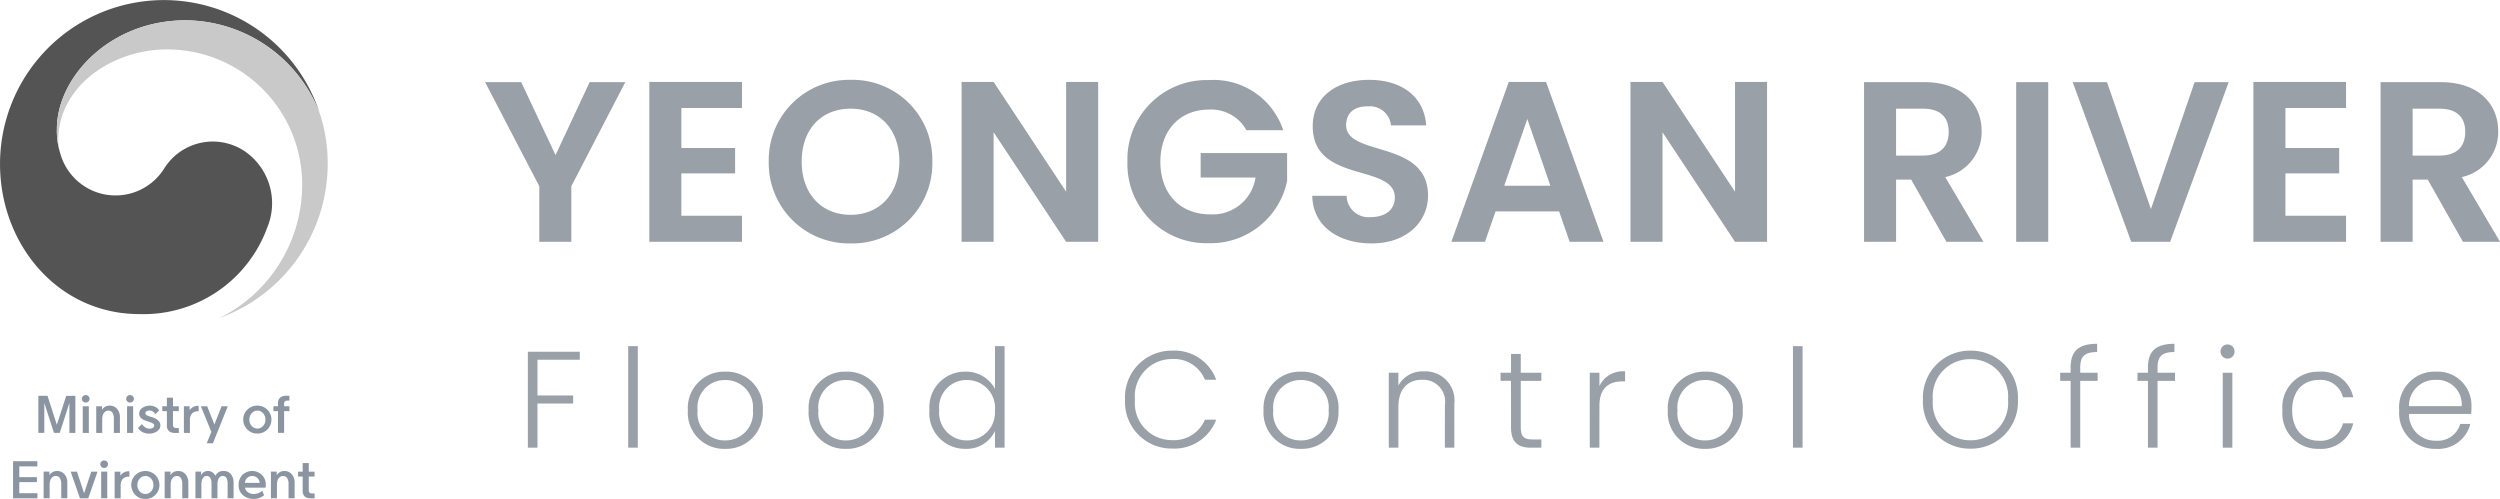 <svg xmlns="http://www.w3.org/2000/svg" width="218.568" height="43.624" viewBox="0 0 218.568 43.624">
  <g id="f_logo" transform="translate(-50.863 -24.859)">
    <g id="그룹_27381" data-name="그룹 27381" transform="translate(0 -2)">
      <path id="패스_48268" data-name="패스 48268" d="M4.96-4.86V0h2.8V-4.86l4.72-9.1H9.36L6.38-7.58l-3-6.38H.22Zm17.72-9.12h-8.1V0h8.1V-2.28h-5.3v-3.7h4.7V-8.2h-4.7v-3.5h5.3ZM39.32-7.02a6.972,6.972,0,0,0-7.14-7.14,7.012,7.012,0,0,0-7.16,7.14A7.016,7.016,0,0,0,32.18.14,6.988,6.988,0,0,0,39.32-7.02Zm-11.42,0c0-2.84,1.74-4.62,4.28-4.62,2.52,0,4.26,1.78,4.26,4.62S34.7-2.36,32.18-2.36C29.64-2.36,27.9-4.18,27.9-7.02Zm23.12-6.96v9.6l-6.34-9.6h-2.8V0h2.8V-9.58L51.02,0h2.8V-13.98Zm12.48-.16A6.921,6.921,0,0,0,56.38-7,6.909,6.909,0,0,0,63.52.12a6.822,6.822,0,0,0,6.82-5.44V-7.76H62.78v2.14h4.8A3.79,3.79,0,0,1,63.62-2.4c-2.6,0-4.36-1.76-4.36-4.6,0-2.78,1.74-4.56,4.24-4.56a3.51,3.51,0,0,1,3.28,1.8H70A6.413,6.413,0,0,0,63.5-14.14ZM82.66-4.04c0-4.92-7.16-3.36-7.16-6.16,0-1.14.82-1.68,1.92-1.64a1.843,1.843,0,0,1,2,1.66H82.5c-.18-2.52-2.14-3.98-5-3.98-2.88,0-4.92,1.52-4.92,4.04-.02,5.06,7.18,3.24,7.18,6.26,0,1-.78,1.7-2.1,1.7a1.917,1.917,0,0,1-2.12-1.86h-3C72.58-1.38,74.82.14,77.72.14,80.9.14,82.66-1.84,82.66-4.04ZM95.04,0H98L92.98-13.98H89.72L84.7,0h2.94l.92-2.66h5.56ZM93.36-4.9H89.32l2.02-5.84Zm16.14-9.08v9.6l-6.34-9.6h-2.8V0h2.8V-9.58L109.5,0h2.8V-13.98Zm18.68,4.36c0,1.26-.7,2.08-2.26,2.08h-2.34v-4.1h2.34C127.48-11.64,128.18-10.86,128.18-9.62Zm-7.4-4.34V0h2.8V-5.44h1.32L127.98,0h3.24l-3.34-5.66a4.031,4.031,0,0,0,3.18-4.02c0-2.34-1.68-4.28-5.04-4.28ZM134.08,0h2.8V-13.96h-2.8Zm11.78-2.86-3.84-11.1h-3L144.14,0h3.4l5.12-13.96h-2.98Zm17.06-11.12h-8.1V0h8.1V-2.28h-5.3v-3.7h4.7V-8.2h-4.7v-3.5h5.3Zm10.42,4.36c0,1.26-.7,2.08-2.26,2.08h-2.34v-4.1h2.34C172.64-11.64,173.34-10.86,173.34-9.62Zm-7.4-4.34V0h2.8V-5.44h1.32L173.14,0h3.24l-3.34-5.66a4.031,4.031,0,0,0,3.18-4.02c0-2.34-1.68-4.28-5.04-4.28Z" transform="translate(93.052 48)" fill="#9aa0a7"/>
      <path id="패스_48269" data-name="패스 48269" d="M.96,0H1.8V-3.864H4.92v-.7H1.8V-7.692H5.5v-.7H.96ZM9.732,0h.84V-8.88h-.84ZM21.5-3.276a3.169,3.169,0,0,0-3.276-3.372,3.176,3.176,0,0,0-3.276,3.372A3.157,3.157,0,0,0,18.2.1,3.194,3.194,0,0,0,21.5-3.276Zm-5.7,0a2.383,2.383,0,0,1,2.412-2.64,2.391,2.391,0,0,1,2.424,2.64A2.406,2.406,0,0,1,18.2-.636,2.374,2.374,0,0,1,15.8-3.276Zm16.26,0a3.169,3.169,0,0,0-3.276-3.372,3.176,3.176,0,0,0-3.276,3.372A3.157,3.157,0,0,0,28.764.1,3.194,3.194,0,0,0,32.064-3.276Zm-5.7,0a2.383,2.383,0,0,1,2.412-2.64A2.391,2.391,0,0,1,31.2-3.276a2.406,2.406,0,0,1-2.436,2.64A2.374,2.374,0,0,1,26.364-3.276Zm9.708-.012A3.116,3.116,0,0,0,39.2.1,2.732,2.732,0,0,0,41.8-1.464V0h.84V-8.88H41.8v3.744a2.848,2.848,0,0,0-2.58-1.512A3.1,3.1,0,0,0,36.072-3.288Zm5.724.012A2.441,2.441,0,0,1,39.36-.636a2.419,2.419,0,0,1-2.436-2.652A2.392,2.392,0,0,1,39.36-5.916,2.441,2.441,0,0,1,41.8-3.276ZM53.172-4.2a4.056,4.056,0,0,0,4.1,4.272,3.885,3.885,0,0,0,3.864-2.52h-.984A2.934,2.934,0,0,1,57.276-.66a3.238,3.238,0,0,1-3.24-3.54,3.242,3.242,0,0,1,3.24-3.552,2.919,2.919,0,0,1,2.88,1.812h.984a3.873,3.873,0,0,0-3.864-2.544A4.066,4.066,0,0,0,53.172-4.2Zm18.66.924a3.169,3.169,0,0,0-3.276-3.372A3.176,3.176,0,0,0,65.28-3.276,3.157,3.157,0,0,0,68.532.1,3.194,3.194,0,0,0,71.832-3.276Zm-5.7,0a2.383,2.383,0,0,1,2.412-2.64,2.391,2.391,0,0,1,2.424,2.64,2.406,2.406,0,0,1-2.436,2.64A2.374,2.374,0,0,1,66.132-3.276ZM81.132,0h.828V-3.84A2.543,2.543,0,0,0,79.3-6.672a2.394,2.394,0,0,0-2.232,1.236V-6.552h-.84V0h.84V-3.576c0-1.6.852-2.364,2.076-2.364a1.917,1.917,0,0,1,1.992,2.2Zm5.784-1.776C86.916-.468,87.528,0,88.668,0h.9V-.72H88.8c-.756,0-1.032-.252-1.032-1.056V-5.844h1.8v-.708h-1.8V-8.2h-.852v1.644H86v.708h.912ZM94.644-3.66c0-1.644.924-2.136,2.016-2.136h.228v-.876a2.257,2.257,0,0,0-2.244,1.284V-6.552H93.8V0h.84Zm12.528.384A3.169,3.169,0,0,0,103.9-6.648a3.176,3.176,0,0,0-3.276,3.372A3.157,3.157,0,0,0,103.872.1,3.194,3.194,0,0,0,107.172-3.276Zm-5.7,0a2.383,2.383,0,0,1,2.412-2.64,2.391,2.391,0,0,1,2.424,2.64,2.406,2.406,0,0,1-2.436,2.64A2.374,2.374,0,0,1,101.472-3.276ZM111.564,0h.84V-8.88h-.84Zm19.668-4.2a4.09,4.09,0,0,0-4.152-4.284A4.1,4.1,0,0,0,122.928-4.2,4.09,4.09,0,0,0,127.08.084,4.084,4.084,0,0,0,131.232-4.2Zm-7.44,0a3.254,3.254,0,0,1,3.288-3.54,3.254,3.254,0,0,1,3.288,3.54A3.264,3.264,0,0,1,127.08-.648,3.264,3.264,0,0,1,123.792-4.2ZM135.84,0h.84V-5.844H138.2v-.708H136.68v-.456c0-.948.36-1.356,1.476-1.356v-.72c-1.656,0-2.316.672-2.316,2.076v.456h-.912v.708h.912ZM142.6,0h.84V-5.844h1.524v-.708h-1.524v-.456c0-.948.36-1.356,1.476-1.356v-.72c-1.656,0-2.316.672-2.316,2.076v.456h-.912v.708h.912Zm6.54,0h.84V-6.552h-.84Zm.42-7.788a.61.61,0,0,0,.612-.624.6.6,0,0,0-.612-.612.6.6,0,0,0-.612.612A.61.61,0,0,0,149.556-7.788Zm4.8,4.512A3.1,3.1,0,0,0,157.536.1a2.871,2.871,0,0,0,3.012-2.232h-.9a1.991,1.991,0,0,1-2.112,1.524c-1.284,0-2.328-.888-2.328-2.664s1.044-2.652,2.328-2.652a2,2,0,0,1,2.112,1.512h.9a2.828,2.828,0,0,0-3.012-2.232A3.1,3.1,0,0,0,154.356-3.276Zm13.392-2.652a2.143,2.143,0,0,1,2.28,2.292H165.42A2.262,2.262,0,0,1,167.748-5.928Zm3.036,3.852H169.9a2.029,2.029,0,0,1-2.112,1.464,2.291,2.291,0,0,1-2.364-2.34h5.436a5.744,5.744,0,0,0,.024-.66,2.945,2.945,0,0,0-3.1-3.036,3.1,3.1,0,0,0-3.216,3.372A3.124,3.124,0,0,0,167.784.1,2.88,2.88,0,0,0,170.784-2.076Z" transform="translate(96.052 66)" fill="#9aa0a7"/>
    </g>
    <g id="그룹_27379" data-name="그룹 27379" transform="translate(-5610 -2517)">
      <path id="패스_48244" data-name="패스 48244" d="M18.263,126.469v3.244h-.521V127.1l-.847,2.611h-.5l-.847-2.611v2.611h-.522v-3.244h.8L16.643,129l.819-2.527Z" transform="translate(5649.189 2449.995)" fill="#8b95a1"/>
      <path id="패스_48245" data-name="패스 48245" d="M29.276,126.51a.321.321,0,0,1-.1.235.337.337,0,0,1-.48,0,.32.32,0,0,1-.1-.235.34.34,0,0,1,.679,0m-.6.656h.531V129.5h-.531Z" transform="translate(5639.422 2450.21)" fill="#8b95a1"/>
      <path id="패스_48246" data-name="패스 48246" d="M33.6,130.737v1.173h-.526v-2.332h.508v.312a.713.713,0,0,1,.27-.266.753.753,0,0,1,.382-.1.843.843,0,0,1,.663.282,1.094,1.094,0,0,1,.249.752v1.354h-.531v-1.22a1,1,0,0,0-.121-.552.419.419,0,0,0-.373-.179.441.441,0,0,0-.253.086.549.549,0,0,0-.188.235,1.107,1.107,0,0,0-.079.456" transform="translate(5636.201 2447.798)" fill="#8b95a1"/>
      <path id="패스_48247" data-name="패스 48247" d="M43.094,126.51a.321.321,0,0,1-.1.235.337.337,0,0,1-.48,0,.321.321,0,0,1-.1-.235.34.34,0,0,1,.679,0m-.6.656h.531V129.5h-.531Z" transform="translate(5629.479 2450.21)" fill="#8b95a1"/>
      <path id="패스_48248" data-name="패스 48248" d="M46.13,131.476l.331-.34a1.16,1.16,0,0,0,.307.3.668.668,0,0,0,.349.1.589.589,0,0,0,.3-.072.218.218,0,0,0,.123-.193.208.208,0,0,0-.119-.188,2,2,0,0,0-.281-.128c-.127-.04-.258-.086-.391-.135a.889.889,0,0,1-.4-.252.536.536,0,0,1-.126-.349.6.6,0,0,1,.27-.491,1.142,1.142,0,0,1,1.275-.017.724.724,0,0,1,.2.242l-.326.317a.631.631,0,0,0-.154-.181.562.562,0,0,0-.386-.135.409.409,0,0,0-.235.067.193.193,0,0,0-.1.161.2.2,0,0,0,.112.172,1.388,1.388,0,0,0,.33.135l.182.056a1.277,1.277,0,0,1,.514.289.583.583,0,0,1,.174.423.617.617,0,0,1-.279.5,1.145,1.145,0,0,1-.712.212,1.221,1.221,0,0,1-.642-.168.985.985,0,0,1-.321-.321" transform="translate(5626.806 2447.799)" fill="#8b95a1"/>
      <path id="패스_48249" data-name="패스 48249" d="M54.613,127.049v.749h.507v.428h-.507v1.187a.277.277,0,0,0,.082.23.372.372,0,0,0,.23.063h.2v.424H54.8a.767.767,0,0,1-.549-.167.666.666,0,0,1-.172-.5v-1.238h-.4V127.8h.4v-.749Z" transform="translate(5621.374 2449.578)" fill="#8b95a1"/>
      <path id="패스_48250" data-name="패스 48250" d="M60.4,131.957v-2.332h.5v.349a.834.834,0,0,1,.284-.266.893.893,0,0,1,.47-.121h.037v.475h-.056a.7.7,0,0,0-.526.2.874.874,0,0,0-.182.61v1.084Z" transform="translate(5616.54 2447.751)" fill="#8b95a1"/>
      <path id="패스_48251" data-name="패스 48251" d="M66.621,131.964l-.917-2.243h.549l.633,1.592.628-1.592h.544l-1.3,3.235h-.54Z" transform="translate(5612.721 2447.655)" fill="#8b95a1"/>
      <path id="패스_48252" data-name="패스 48252" d="M80.142,131.966a1.2,1.2,0,0,1-.872-.352,1.227,1.227,0,0,1,0-1.739,1.256,1.256,0,0,1,1.747,0,1.234,1.234,0,0,1,0,1.739,1.2,1.2,0,0,1-.875.352m0-.438a.657.657,0,0,0,.5-.221.787.787,0,0,0,.207-.561.8.8,0,0,0-.207-.561.652.652,0,0,0-.987,0,.8.8,0,0,0-.207.561.787.787,0,0,0,.207.561.651.651,0,0,0,.491.221" transform="translate(5603.218 2447.798)" fill="#8b95a1"/>
      <path id="패스_48253" data-name="패스 48253" d="M88.716,127.134a.643.643,0,0,1,.184-.5.8.8,0,0,1,.561-.17h.256v.423h-.153a.369.369,0,0,0-.23.063.276.276,0,0,0-.081.23v.2h.465v.428h-.465v1.9h-.535v-1.9h-.4v-.428h.4Z" transform="translate(5596.449 2449.995)" fill="#8b95a1"/>
      <path id="패스_48254" data-name="패스 48254" d="M9.28,150.106H7.148v-3.244H9.27v.452H7.693v.94h1.54v.437H7.693v.964H9.28Z" transform="translate(5654.856 2435.321)" fill="#8b95a1"/>
      <path id="패스_48255" data-name="패스 48255" d="M17.2,151.131V152.3h-.526v-2.332h.508v.312a.711.711,0,0,1,.27-.265.747.747,0,0,1,.382-.1.842.842,0,0,1,.663.282,1.093,1.093,0,0,1,.249.752V152.3h-.531v-1.219a1,1,0,0,0-.121-.552.419.419,0,0,0-.373-.179.437.437,0,0,0-.253.086.549.549,0,0,0-.188.235,1.105,1.105,0,0,0-.079.456" transform="translate(5648.003 2433.123)" fill="#8b95a1"/>
      <path id="패스_48256" data-name="패스 48256" d="M26.289,152.005l.624-1.889h.549l-.81,2.331h-.726l-.81-2.331h.549Z" transform="translate(5641.927 2432.979)" fill="#8b95a1"/>
      <path id="패스_48257" data-name="패스 48257" d="M35.02,146.9a.322.322,0,0,1-.1.235.336.336,0,0,1-.48,0,.322.322,0,0,1-.1-.235.34.34,0,0,1,.679,0m-.6.656h.531v2.331H34.42Z" transform="translate(5635.289 2435.536)" fill="#8b95a1"/>
      <path id="패스_48258" data-name="패스 48258" d="M38.819,152.352V150.02h.5v.349a.827.827,0,0,1,.284-.265.892.892,0,0,1,.47-.121h.037v.475h-.056a.7.7,0,0,0-.526.2.874.874,0,0,0-.181.61v1.084Z" transform="translate(5632.066 2433.075)" fill="#8b95a1"/>
      <path id="패스_48259" data-name="패스 48259" d="M45.228,152.359a1.2,1.2,0,0,1-.873-.352,1.227,1.227,0,0,1,0-1.738,1.256,1.256,0,0,1,1.747,0,1.232,1.232,0,0,1,0,1.738,1.2,1.2,0,0,1-.875.352m0-.438a.657.657,0,0,0,.5-.221.788.788,0,0,0,.207-.561.8.8,0,0,0-.207-.561.652.652,0,0,0-.987,0,.8.8,0,0,0-.207.561.788.788,0,0,0,.207.561.651.651,0,0,0,.491.221" transform="translate(5628.342 2433.123)" fill="#8b95a1"/>
      <path id="패스_48260" data-name="패스 48260" d="M54.94,151.131V152.3h-.526v-2.332h.507v.312a.71.71,0,0,1,.27-.265.745.745,0,0,1,.381-.1.841.841,0,0,1,.663.282,1.093,1.093,0,0,1,.249.752V152.3h-.531v-1.219a1,1,0,0,0-.121-.552.419.419,0,0,0-.373-.179.437.437,0,0,0-.253.086.549.549,0,0,0-.188.235,1.105,1.105,0,0,0-.079.456" transform="translate(5620.845 2433.123)" fill="#8b95a1"/>
      <path id="패스_48261" data-name="패스 48261" d="M66.462,149.916a.774.774,0,0,1,.637.282,1.159,1.159,0,0,1,.228.752V152.3h-.521v-1.219a1.175,1.175,0,0,0-.1-.552.347.347,0,0,0-.328-.179.374.374,0,0,0-.235.077.527.527,0,0,0-.16.226,1.128,1.128,0,0,0-.065.428V152.3H65.4v-1.219a1.15,1.15,0,0,0-.1-.552.348.348,0,0,0-.326-.179.353.353,0,0,0-.23.077.582.582,0,0,0-.161.226,1.236,1.236,0,0,0-.07.456V152.3h-.521v-2.332h.494v.312a.642.642,0,0,1,.6-.368.674.674,0,0,1,.642.423.9.9,0,0,1,.291-.317.826.826,0,0,1,.445-.107" transform="translate(5613.957 2433.123)" fill="#8b95a1"/>
      <path id="패스_48262" data-name="패스 48262" d="M78.031,151.373a.629.629,0,0,0,.2.349.84.84,0,0,0,.591.2,1.1,1.1,0,0,0,.722-.284l.158.391a1.322,1.322,0,0,1-.894.326,1.376,1.376,0,0,1-.961-.335,1.129,1.129,0,0,1-.37-.879,1.23,1.23,0,0,1,.328-.882,1.234,1.234,0,0,1,1.713,0,1.178,1.178,0,0,1,.333.852,1.369,1.369,0,0,1-.023.261Zm-.009-.419h1.294a.628.628,0,0,0-.191-.417.655.655,0,0,0-.935.016.735.735,0,0,0-.168.4" transform="translate(5604.249 2433.123)" fill="#8b95a1"/>
      <path id="패스_48263" data-name="패스 48263" d="M88.073,151.131V152.3h-.526v-2.332h.508v.312a.711.711,0,0,1,.27-.265.748.748,0,0,1,.382-.1.841.841,0,0,1,.663.282,1.093,1.093,0,0,1,.249.752V152.3h-.531v-1.219a1,1,0,0,0-.121-.552.419.419,0,0,0-.373-.179.437.437,0,0,0-.254.086.549.549,0,0,0-.188.235,1.105,1.105,0,0,0-.079.456" transform="translate(5597.002 2433.123)" fill="#8b95a1"/>
      <path id="패스_48264" data-name="패스 48264" d="M96.944,147.443v.749h.507v.428h-.507v1.186a.277.277,0,0,0,.081.23.368.368,0,0,0,.23.063h.2v.423H97.13a.766.766,0,0,1-.549-.167.666.666,0,0,1-.172-.5V148.62h-.4v-.428h.4v-.749Z" transform="translate(5590.914 2434.903)" fill="#8b95a1"/>
      <path id="패스_48266" data-name="패스 48266" d="M24.539,16.33a5.012,5.012,0,0,0-7.13,1.5,5.016,5.016,0,0,1-9.069-1.379h0a.52.52,0,0,0-.016-.053.382.382,0,0,0-.016-.064,6.412,6.412,0,0,1-.257-1.993c0-4.5,4.612-9.5,11.257-9.5a12.67,12.67,0,0,1,11.7,8.058c-.014-.049-.03-.1-.05-.154a14.327,14.327,0,0,0-27.878,4.65c0,7.073,5.1,13.126,12.175,13.126A11.506,11.506,0,0,0,26.429,22.99a5.523,5.523,0,0,0-1.89-6.66" transform="translate(5657.785 2538.797)" fill="#545454"/>
      <path id="패스_48267" data-name="패스 48267" d="M43.854,17.724a12.632,12.632,0,0,0-11.79-8.339c-6.645,0-11.257,5.006-11.257,9.5a6.414,6.414,0,0,0,.257,1.994,4.21,4.21,0,0,1-.133-1.02c0-4.684,4.689-7.928,9.509-7.928A11.811,11.811,0,0,1,42.254,23.744a13.025,13.025,0,0,1-7.22,11.666v0a14.334,14.334,0,0,0,9.451-13.476,14.143,14.143,0,0,0-.631-4.215" transform="translate(5645.028 2534.247)" fill="#c9c9c9"/>
    </g>
  </g>
</svg>
